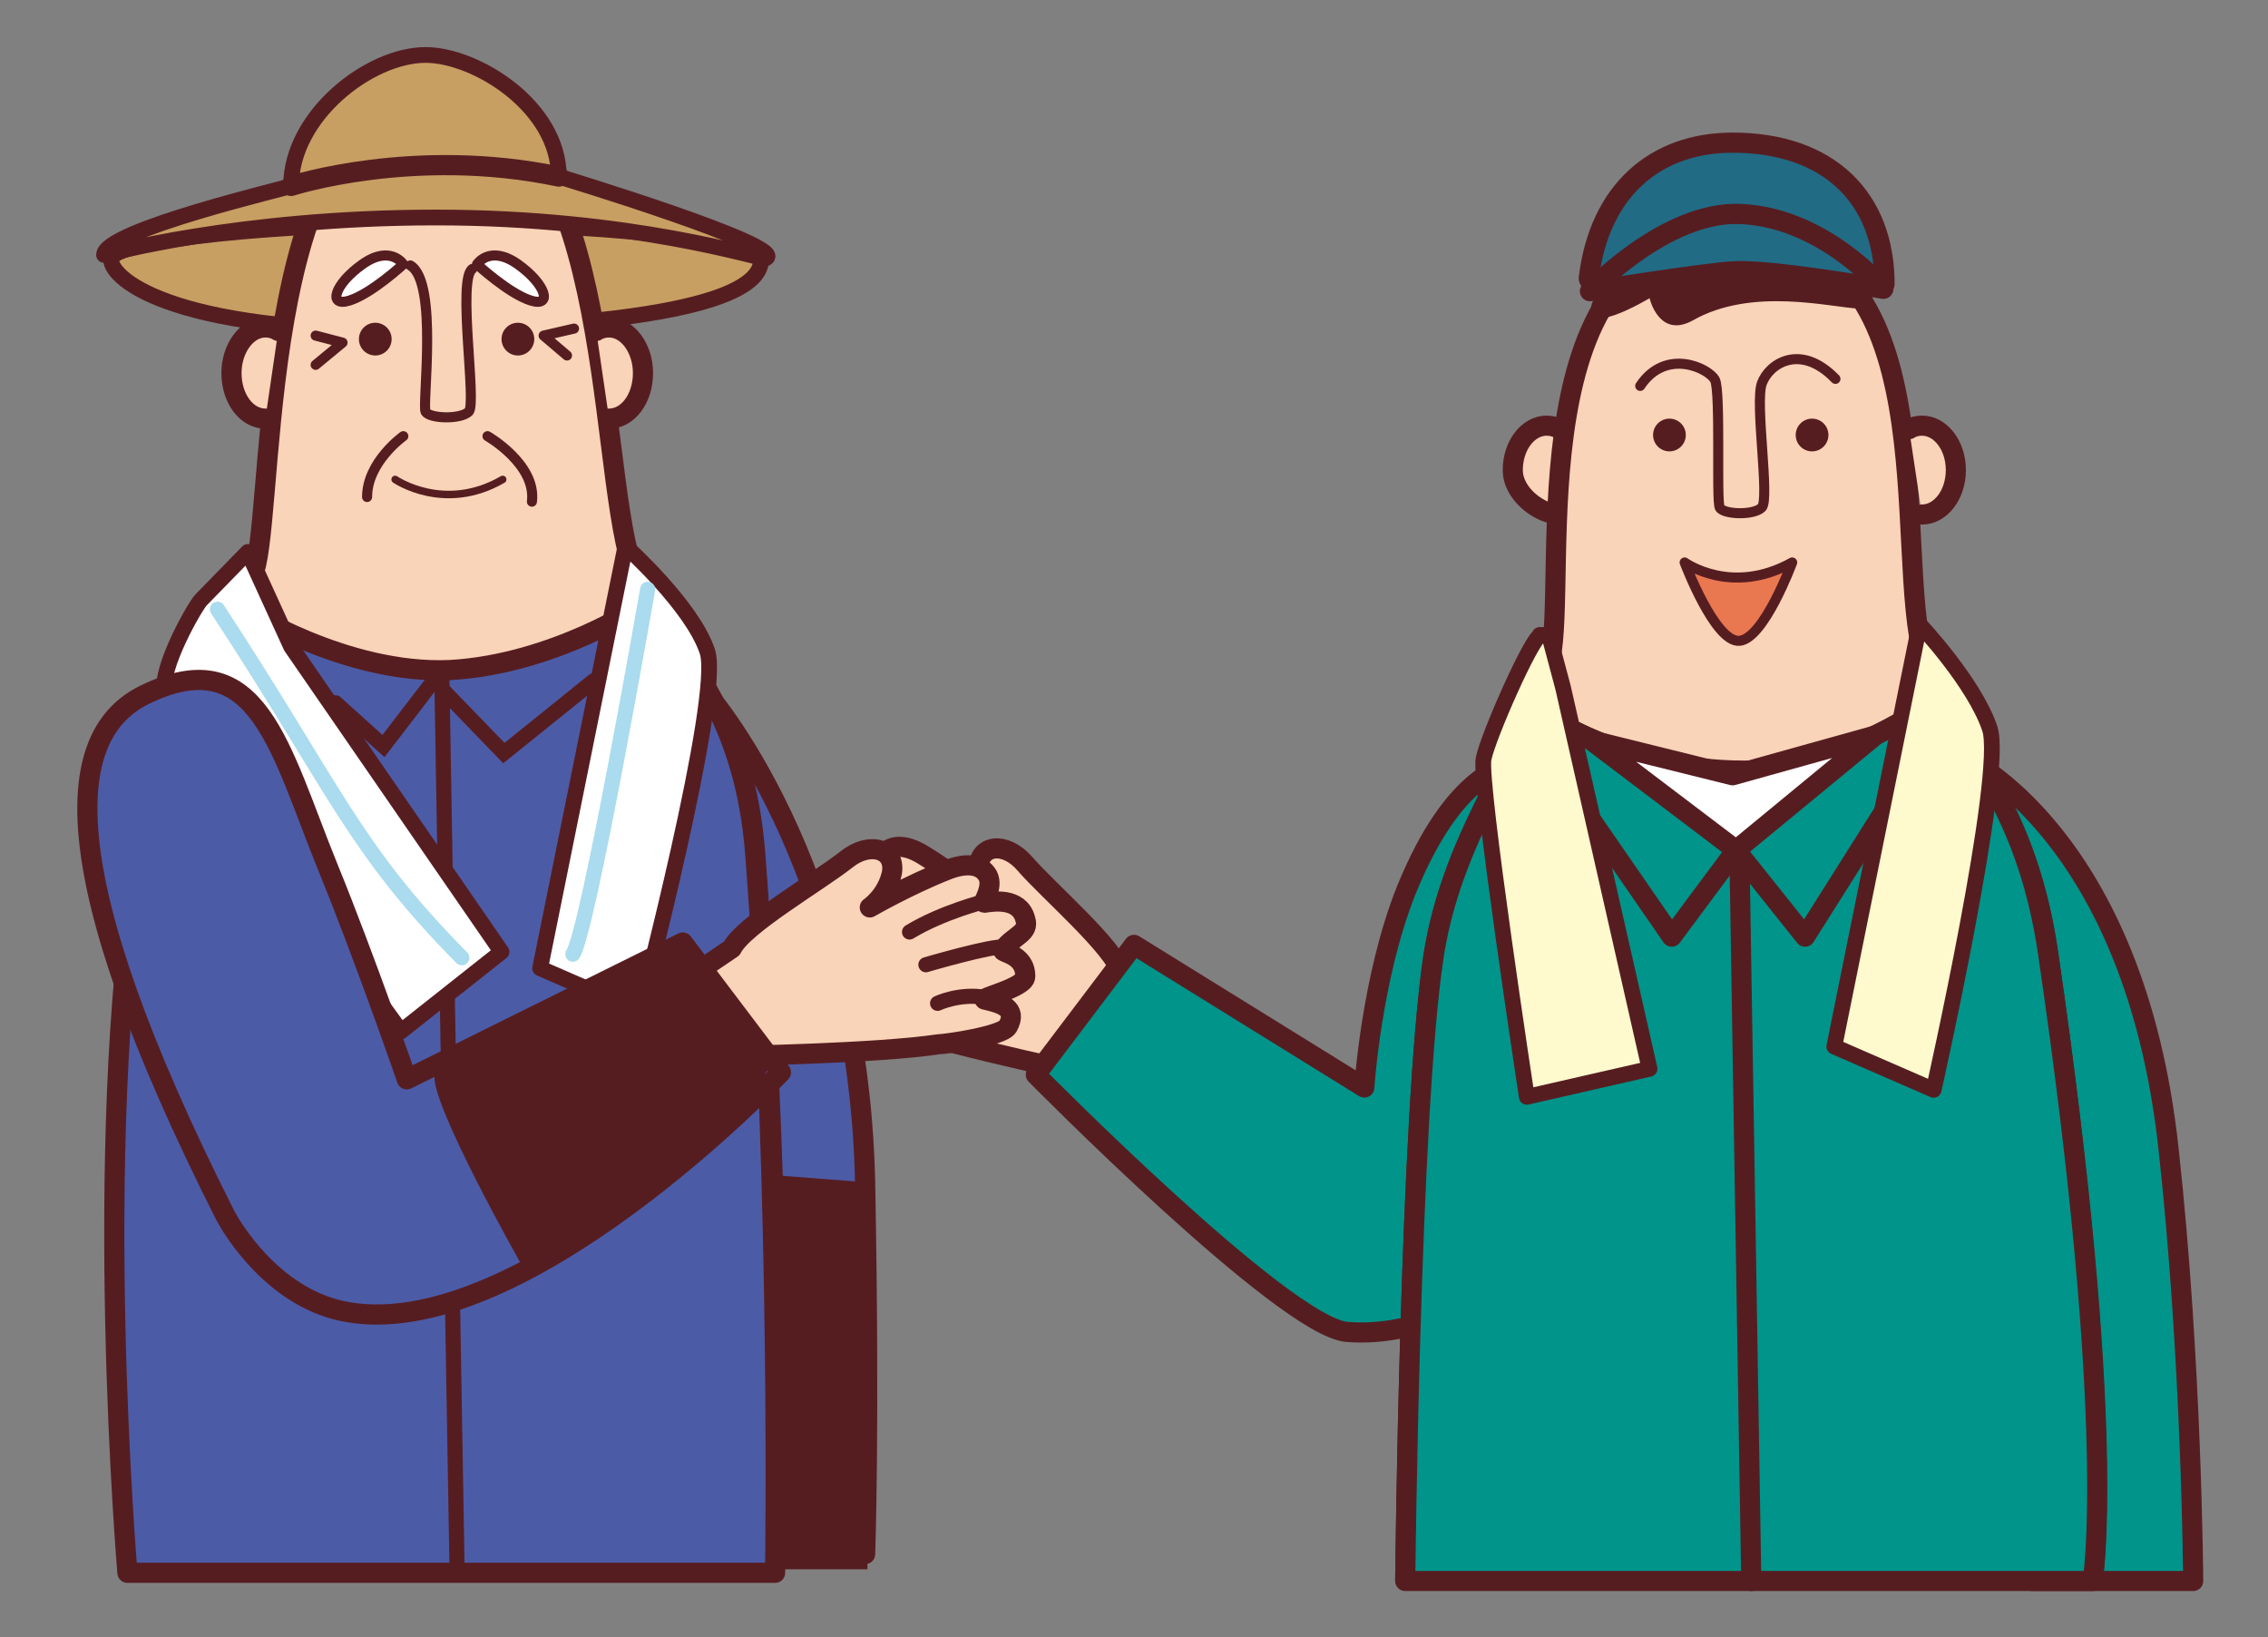 <?xml version="1.0" encoding="utf-8"?>
<!-- Generator: Adobe Illustrator 24.1.2, SVG Export Plug-In . SVG Version: 6.00 Build 0)  -->
<svg version="1.1" id="レイヤー_1" xmlns="http://www.w3.org/2000/svg" xmlns:xlink="http://www.w3.org/1999/xlink" x="0px"
	 y="0px" viewBox="0 0 194 140" style="enable-background:new 0 0 194 140;" xml:space="preserve">
<rect x="0" y="0" width="194" height="140" fill="#808080" stroke="none"/>
<style type="text/css">
	.st0{fill:#4C5BA6;stroke:#561D21;stroke-width:1.725;stroke-linecap:round;stroke-linejoin:round;stroke-miterlimit:10;}
	.st1{fill:#561D21;}
	.st2{fill:#C79F62;stroke:#561D21;stroke-width:1.347;stroke-linecap:round;stroke-linejoin:round;stroke-miterlimit:10;}
	.st3{fill:#F9D4B8;stroke:#561D21;stroke-width:1.725;stroke-linecap:round;stroke-linejoin:round;stroke-miterlimit:10;}
	.st4{fill:none;stroke:#561D21;stroke-width:1.294;stroke-linecap:round;stroke-miterlimit:10;}
	.st5{fill:none;stroke:#561D21;stroke-width:0.862;stroke-linecap:round;stroke-linejoin:round;stroke-miterlimit:10;}
	.st6{fill:none;stroke:#561D21;stroke-width:0.642;stroke-linecap:round;stroke-linejoin:round;stroke-miterlimit:10;}
	.st7{fill:#FFFFFF;stroke:#561D21;stroke-width:0.862;stroke-linecap:round;stroke-linejoin:round;stroke-miterlimit:10;}
	.st8{fill:#FFFFFF;stroke:#561D21;stroke-width:1.347;stroke-linecap:round;stroke-linejoin:round;stroke-miterlimit:10;}
	.st9{fill:none;stroke:#561D21;stroke-width:1.725;stroke-linecap:round;stroke-linejoin:round;stroke-miterlimit:10;}
	.st10{fill:none;stroke:#AADBEE;stroke-width:1.294;stroke-linecap:round;stroke-linejoin:round;stroke-miterlimit:10;}
	.st11{fill:#F9D4B8;stroke:#561D21;stroke-width:1.72;stroke-linecap:round;stroke-linejoin:round;stroke-miterlimit:10;}
	.st12{fill:#00948A;stroke:#561D21;stroke-width:1.72;stroke-linecap:round;stroke-linejoin:round;stroke-miterlimit:10;}
	.st13{fill:none;stroke:#561D21;stroke-width:1.29;stroke-linecap:round;stroke-linejoin:round;stroke-miterlimit:10;}
	.st14{fill:none;stroke:#561D21;stroke-width:0.86;stroke-linecap:round;stroke-linejoin:round;stroke-miterlimit:10;}
	.st15{fill:none;stroke:#561D21;stroke-width:1.72;stroke-linecap:round;stroke-linejoin:round;stroke-miterlimit:10;}
	.st16{fill:#E97750;stroke:#561D21;stroke-width:0.86;stroke-linecap:round;stroke-linejoin:round;stroke-miterlimit:10;}
	.st17{fill:#FFFFFF;}
	.st18{fill:#FFFACE;stroke:#561D21;stroke-width:1.347;stroke-linecap:round;stroke-linejoin:round;stroke-miterlimit:10;}
	.st19{fill:#216B85;stroke:#561D21;stroke-width:1.724;stroke-linecap:round;stroke-linejoin:round;stroke-miterlimit:10;}
	.st20{fill:none;stroke:#561D21;stroke-width:1.294;stroke-linecap:round;stroke-linejoin:round;stroke-miterlimit:10;}
</style>
<g>
	<g>
		<g>
			<path class="st0" d="M60.3,59.1c0,0,13.1,14.6,13.7,42c0.4,21,0,31.8,0,31.8H60.8L60.3,59.1z"/>
			<polygon class="st1" points="74,101.1 65,100.4 65.6,134.2 74.2,134.2 			"/>
		</g>
		<path class="st2" d="M65.1,22.2c0,1.7-2,5.3-27.4,6c-22.6,0.6-28.2-4.3-28.2-6s14.8-3.1,27.8-3.1S65.1,20.5,65.1,22.2z"/>
		<path class="st3" d="M21.9,48.3c1.6-7,0.5-40.1,15.6-39.9C52.3,8.6,51.1,39,54,48.3c2.1,6.8,9.5,10.8,10.6,25.2
			c2.2,28.6,1.7,46.9,1.7,46.9H10.9c0,0-1-33,1-46.6C13.5,62.8,20.2,55.3,21.9,48.3z"/>
		<g>
			<path class="st0" d="M10.9,134.5h55.4c0,0,0.5-32.9-1.7-61.5c-0.9-11.6-5.9-16.5-8.9-21.5L55,51.7c0,0-7.6,5.1-16.5,5.6
				c-9,0.4-17.8-5.3-17.8-5.3l-0.2,0c-2.6,5.9-7.1,12.4-8.6,21.3C7.8,98.1,10.9,134.5,10.9,134.5z"/>
		</g>
		<line class="st4" x1="37.8" y1="58.2" x2="39.1" y2="134.5"/>
		<path class="st5" d="M35.1,22.7c2.4,1.4,1,11.9,1.3,12.5c0.3,0.6,3,0.7,3.7,0S39.1,23.9,40.4,23"/>
		<circle class="st1" cx="32.1" cy="29" r="1.4"/>
		<circle class="st1" cx="44.3" cy="29" r="1.4"/>
		<path class="st6" d="M33.8,41c0,0,4.2,2.9,9.2,0"/>
		<path class="st3" d="M22.7,35.8c-1.6,0-2.9-1.7-2.9-3.9c0-2.1,1.3-3.9,2.9-3.9c0.4,0,0.8,0.1,1.1,0.3"/>
		<path class="st3" d="M52.1,35.8c1.6,0,2.9-1.7,2.9-3.9c0-2.1-1.3-3.9-2.9-3.9c-0.4,0-0.8,0.1-1.1,0.3"/>
		<path class="st5" d="M41.7,37.3c0,0,4.2,2.4,3.8,5.6"/>
		<path class="st5" d="M34.5,37.3c0,0-3.1,2.2-3.1,5.2"/>
		<path class="st7" d="M34.5,22.6c0,0-1.1-1.7-3.5,0c-2.4,1.7-3,3.7-1.1,3.1S34.5,22.6,34.5,22.6z"/>
		<path class="st7" d="M40.8,22.6c0,0,1.1-1.7,3.5,0c2.4,1.7,3,3.7,1.1,3.1S40.8,22.6,40.8,22.6z"/>
		<polyline class="st5" points="27,28.7 29.3,29.3 27,31.2 		"/>
		<polyline class="st5" points="49.1,28.1 46.5,28.7 48.5,30.4 		"/>
		<path class="st8" d="M17.2,51.3c-0.5,0.5-3.6,5.9-3.1,7.9s20.2,29,20.2,29l8.6-6.8l-18-26.1l-3.7-8.1L17.2,51.3z"/>
		<path class="st8" d="M53.5,46.7l-7.3,36.1l8.5,3.7c0,0,7.1-27,5.8-30.8C59.2,51.8,53.5,46.7,53.5,46.7z"/>
		<path class="st0" d="M90.3,114.6"/>
		<polyline class="st4" points="28.7,60.1 32.8,63.8 37.1,58.2 		"/>
		<polyline class="st4" points="37.1,58.2 43.1,64.4 50.8,58.2 		"/>
		<path class="st2" d="M47.8,15.1c0-6-7.1-10.4-11.4-10.4c-4.8,0-11.5,5.2-11.5,11.2c0,0.1-16,3.8-16,5.9c0,0,11.5-3.2,28.4-3.2
			s27.8,3.6,28.2,3.5C67.6,21.1,47.8,15.1,47.8,15.1z"/>
		<path class="st9" d="M24.9,15.9c0,0,10.5-3.4,22.9-0.8"/>
		<path class="st10" d="M18.6,52.1c10.1,15.4,11.6,20.4,20.9,29.8"/>
		<path class="st10" d="M55.4,50.4c0,0-5.1,29.3-6.4,31.2"/>
		<g>
			<g>
				<g>
					<path class="st11" d="M95.9,83.2c-0.6-2.2-6.2-7-8.2-9.3c-1.7-2-4-1.7-4,0.4c0,2.1,1.3,3.3,1.3,3.3s-2.8-2.5-5.9-4.4
						c-1.4-0.9-2.7-1.1-3.5-0.2c-0.7,0.8,0.1,2.3-0.2,2.3c-0.7-0.2-2.8-1-3.7,0.7c-0.6,1.1,0.7,1.5,1.4,2.9c0.2,0.4-1.9-0.1-2.3,1.9
						c-0.2,1,3.8,2.6,3,2.6c-1.4,0-2.9,0.2-2.3,1.9c0.3,0.9,4.9,2.4,5.5,2.6c5.1,1.7,17.1,4.2,17.1,4.2l4.5-6.4L95.9,83.2z"/>
					<path class="st12" d="M129.6,64.8c-0.8,1-5.1,1-9.3,11.3c-3,7.5-3.6,16.9-3.6,16.9L97,80.8l-8.4,11.1c0,0,21.2,21.5,26.6,22
						c6.3,0.5,11.7-3,11.9-4.2S129.6,64.8,129.6,64.8z"/>
					<path class="st13" d="M75.2,75.7c0,0,3.4,1.3,6.1,3.3"/>
					<path class="st13" d="M79.5,81.6c0,0-5.6-2.4-6.5-2.3"/>
					<path class="st13" d="M78.2,84.8c0,0-2.1-1.4-4.3-1.3"/>
				</g>
				<path class="st11" d="M133.4,44c-1.6,0-4-1.7-4-3.8c0-2.1,1.3-3.8,2.9-3.8c0.4,0,0.8,0.1,1.1,0.3"/>
				<ellipse class="st14" cx="142.2" cy="37.8" rx="4.5" ry="2.9"/>
				<ellipse class="st14" cx="155.2" cy="37.8" rx="4.5" ry="2.9"/>
				<path class="st12" d="M168.1,64.8c0,0,14.5,6.6,17.4,33.5c2,18.2,2.1,36.9,2.1,36.9h-13.8L168.1,64.8z"/>
				<path class="st11" d="M132.6,56.4c1.6-7-3.1-36.4,15.7-36.4c18.7,0,13.5,27.1,16.3,36.4c2,6.8,8.5,10.9,10.6,25.1
					c5.9,40.9,3.8,53.6,3.8,53.6h-58.8c0,0,0.4-39.8,2.4-53.3C124.3,70.8,131,63.4,132.6,56.4z"/>
				<path class="st14" d="M140.3,33c2.2-3.3,5.9-1.5,6.4-0.5c0.5,1.1,0.1,10.3,0.4,10.9c0.3,0.6,2.9,0.7,3.6,0
					c0.7-0.7-0.6-8.9,0-10.6s3.3-3.5,6.3-0.4"/>
				<path class="st15" d="M131.4,60.6c0,0,7.1,5.3,17.8,5.3c11.3,0,16.2-6,16.2-6"/>
				<g>
					<path class="st12" d="M120.2,135.2H179c0,0,2.2-12.7-3.8-53.6c-1.7-11.7-6.4-16.6-9.2-21.7l-0.7,0.1c0,0-7.3,5.5-16.2,6
						c-8.9,0.4-17.8-5.3-17.8-5.3l-0.2,0c-2.6,5.8-7.2,12.4-8.5,21.3C120.6,95.5,120.2,135.2,120.2,135.2z"/>
				</g>
				<circle class="st1" cx="142.8" cy="37.2" r="1.4"/>
				<circle class="st1" cx="155" cy="37.2" r="1.4"/>
				<path class="st16" d="M153.3,48.1c-5.2,2.9-9.2,0-9.2,0s2.6,6.9,4.7,6.7S153.3,48.1,153.3,48.1z"/>
				<path class="st11" d="M164.4,44c1.6,0,2.9-1.7,2.9-3.8c0-2.1-1.3-3.8-2.9-3.8c-0.4,0-0.8,0.1-1.1,0.3"/>
				<polygon class="st17" points="136.1,63.3 148.5,72.7 160.4,62.9 148.2,66.3 				"/>
				<polygon class="st15" points="136.1,63.3 148.5,72.7 160.4,62.9 148.2,66.3 				"/>
				<path class="st1" d="M147.3,18.8c0,0,0.3-1.6,3.6,0.4s3.6,2,5.9,2.1c2.3,0,4.8,5.2,2.3,5.1s-9.2-1.9-14.3,1
					c-2.9,1.6-3.7-1.9-3.7-1.9s-6.3,3.8-4.8,0.1c2.1-5.2,2-4.4,5.1-6C144.6,18.1,147.3,18.8,147.3,18.8z"/>
				<line class="st11" x1="148.8" y1="73.8" x2="149.8" y2="135.2"/>
				<polyline class="st15" points="131.4,63.3 143,80.1 148.5,72.7 				"/>
				<polyline class="st15" points="166.4,61.1 154.4,80.1 148.5,72.7 				"/>
			</g>
			<path class="st18" d="M131.7,54.4c-0.7,0.2-4.4,8.5-4.8,10.5c-0.4,2,3.7,28.9,3.7,28.9l10.5-2.4l-7.4-32.6l-1.2-4.5H131.7z"/>
			<path class="st18" d="M164.2,53.4l-7.3,36.1l8.5,3.7c0,0,6.1-27.1,4.8-30.9C168.9,58.4,164.2,53.4,164.2,53.4z"/>
			<path class="st19" d="M161.2,24.3c0,0.3-3.2-1.6-11.5-1.6c-8.3,0-13.9,2-13.8,1.1c0.9-7.5,5.7-11.6,12.3-11.6
				C156.5,12.2,161.2,17,161.2,24.3z"/>
			<path class="st19" d="M148.9,18.3c7.1,0.3,12.2,6.4,12.2,6.4s-9.7-1.7-12.8-1.5c-2.3,0.1-12.3,1.7-12.3,1.7S142.5,18,148.9,18.3z
				"/>
		</g>
		<g>
			<path class="st11" d="M62.6,81.1c1-2,7.4-5.7,9.8-7.6c2-1.6,4.2-0.9,3.9,1.1c-0.4,2-1.9,3-1.9,3s3.3-1.9,6.6-3.2
				c1.5-0.6,2.9-0.6,3.5,0.5c0.5,1-0.5,2.3-0.3,2.3c0.7-0.1,3-0.5,3.5,1.4c0.4,1.2-1,1.4-1.9,2.6c-0.3,0.3,1.9,0.3,1.9,2.3
				c0,1-4.2,1.9-3.4,2c1.3,0.3,2.8,0.7,1.9,2.3c-0.5,0.8-5.3,1.5-5.9,1.5c-5.3,0.8-17.6,1-17.6,1l-3.2-7.1L62.6,81.1z"/>
			<path class="st0" d="M12.4,59.4c9.7-4.7,11.5,4.6,15.7,14.9c3.1,7.6,6.7,18,6.7,18l23.6-11.7l8.4,11.1c0,0-22.5,23.7-37.6,20.4
				c-5.9-1.3-9.3-7-9.9-8.1C4.1,73.9,5.6,62.7,12.4,59.4z"/>
			<path class="st1" d="M44.8,108.5c0,0-8.3-14.6-7.6-16.7c0.7-2.1,20.1-11.5,20.1-11.5s9.4,9.1,8.4,11.1
				C60.4,101.9,44.8,108.5,44.8,108.5z"/>
			<path class="st20" d="M84.2,77.1c0,0-3.6,0.9-6.4,2.6"/>
			<path class="st20" d="M79.2,82.5c0,0,5.8-1.7,6.7-1.5"/>
			<path class="st20" d="M80.2,85.8c0,0,1.9-0.9,4.1-0.5"/>
		</g>
	</g>
</g>
</svg>
